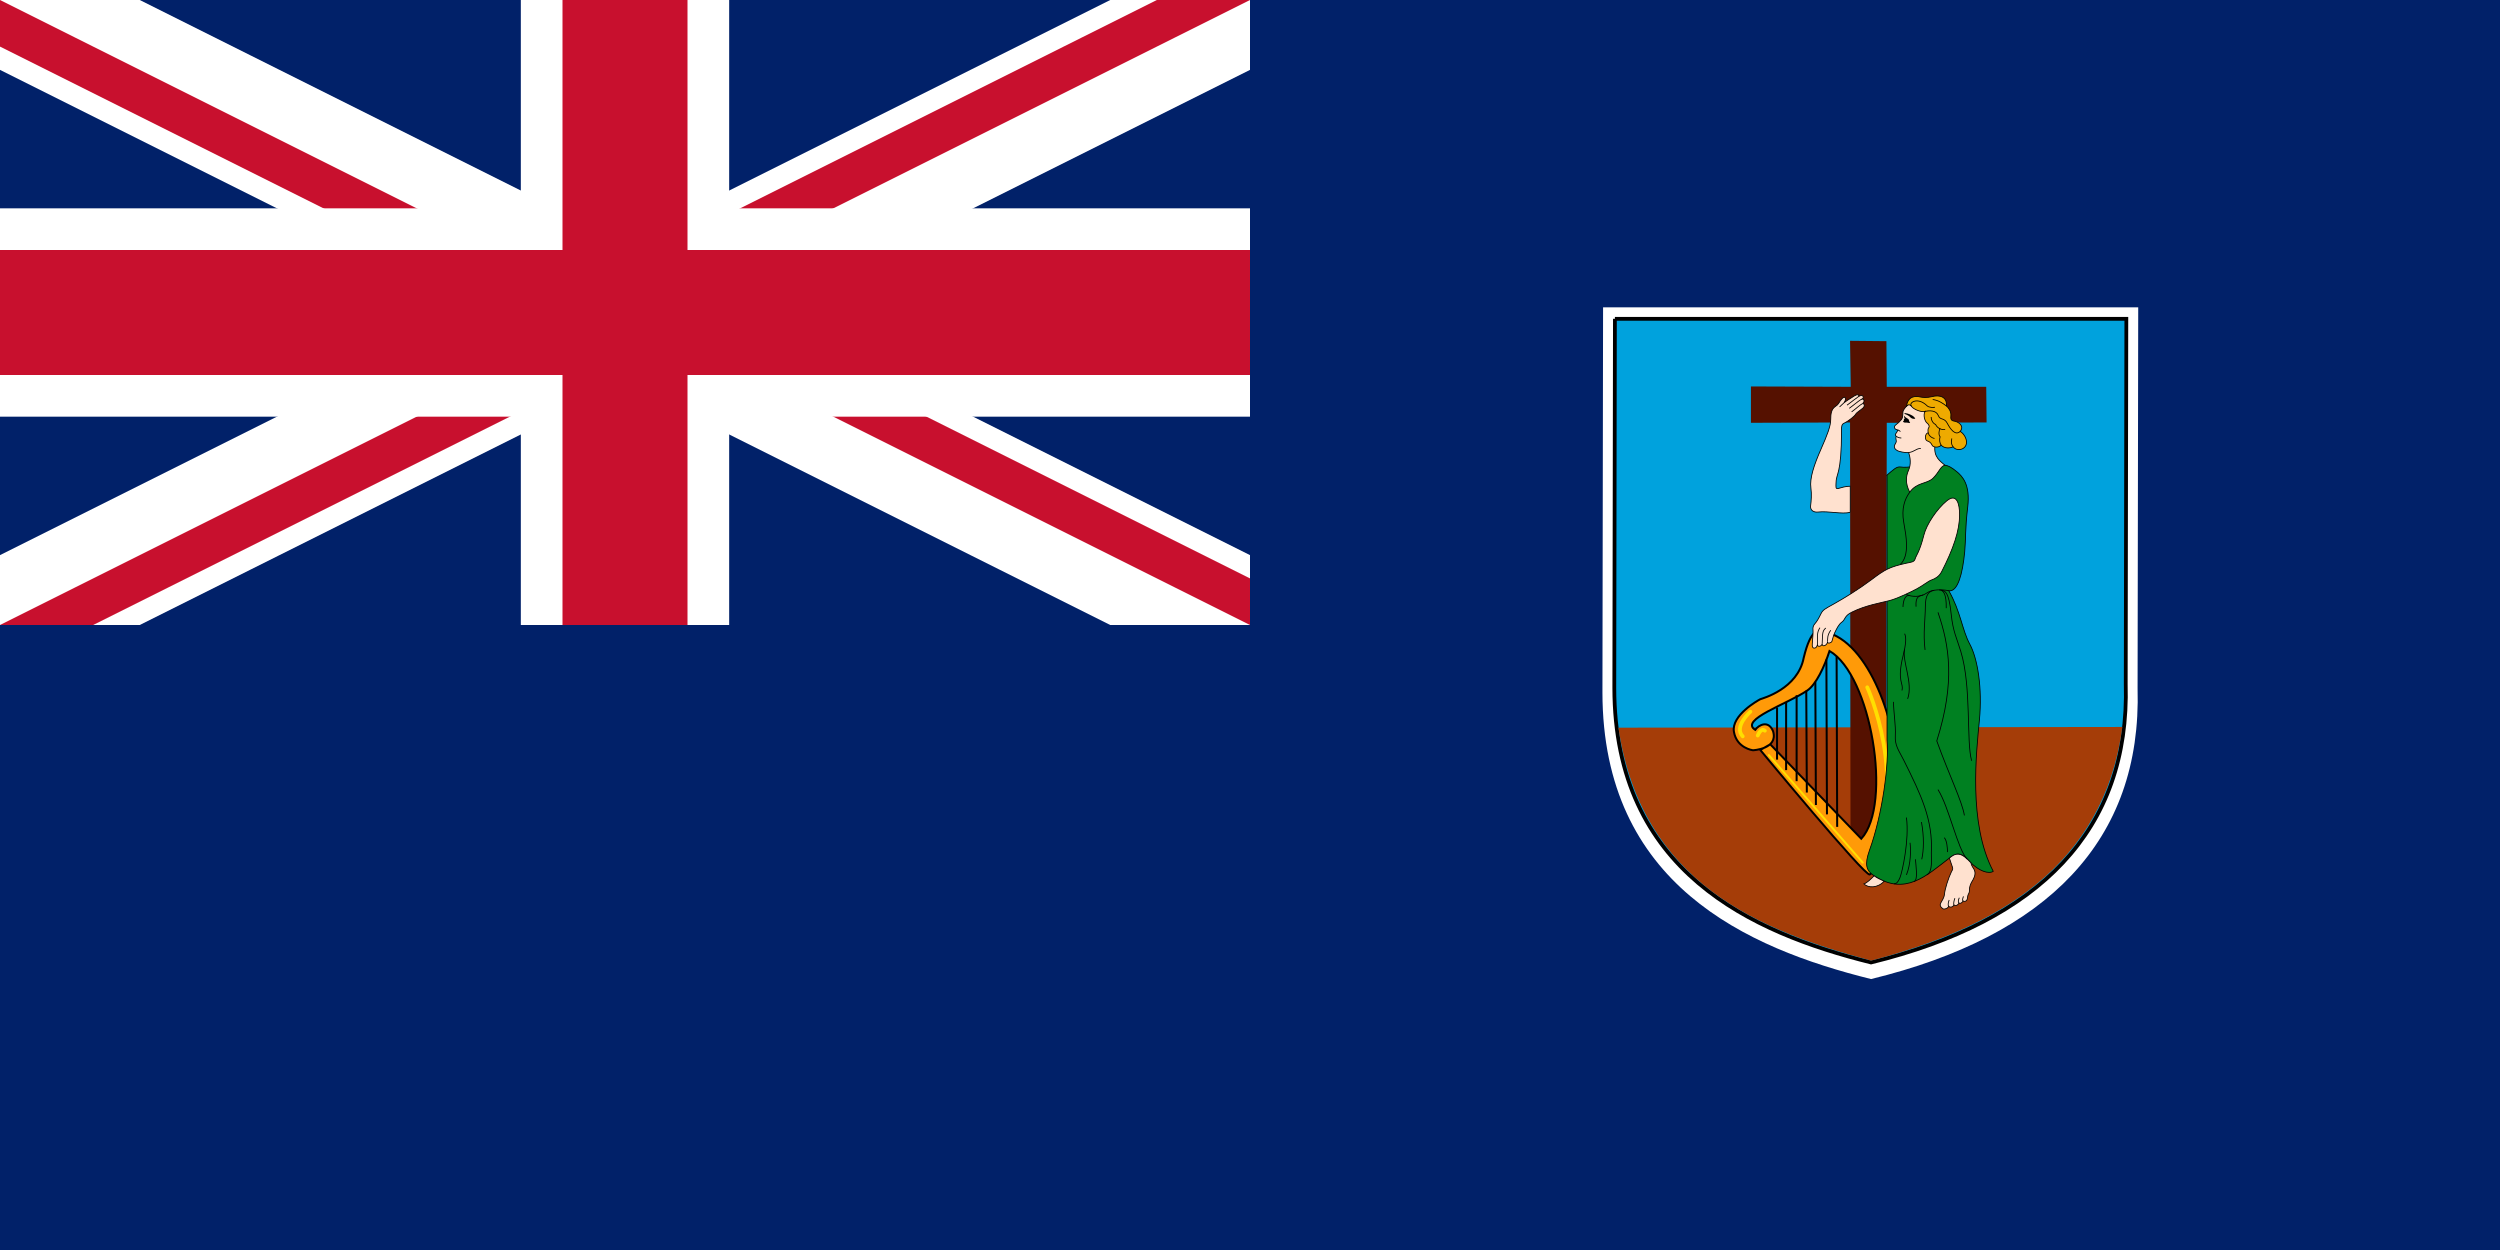 <?xml version="1.0" encoding="UTF-8"?>

<svg xmlns="http://www.w3.org/2000/svg" width="1200" height="600">

<clipPath id="c">
<path d="M0,0V150H700V300H600zM600,0H300V350H0V300z"/>
</clipPath>
<rect width="1200" height="600" fill="#012169"/>
<path d="M0,0 600,300M600,0 0,300" stroke="#fff" stroke-width="60"/>
<path d="M0,0 600,300M600,0 0,300" stroke="#c8102e" stroke-width="40" clip-path="url(#c)"/>
<path d="M300,0V350M0,150H700" stroke="#fff" stroke-width="100"/>
<path d="M300,0V350M0,150H700" stroke="#c8102e" stroke-width="60"/>
<path d="M0,300H600V0H1200V600H0z" fill="#012169"/>
<g>

<path fill="#fff" d="m769.466,147.526,256.879,0-0.306,182.787c2.137,73.48-43.662,119.076-127.931,139.634-59.834-14.86-128.837-45.596-128.939-137.549l0.305-184.872z"/>

<path fill="#00a2dd" stroke="#000" stroke-width="1.812" d="m775.152,153.036,245.493,0-0.291,175.155c2.042,70.41-41.727,114.102-122.261,133.802-57.188-14.237-123.132-43.692-123.229-131.805l0.292-177.152z"/>

<path fill="#a53d08" d="m1018.74,348.938c-8.931,67.21-60.692,96.576-120.655,112.162-53.073-14.238-110.174-36.968-121.243-111.824l241.901-0.338z"/>

<path fill="#551100" d="m888.365,185.664-0.342-22.075,17.455,0.171,0.171,21.904,47.743,0,0.171,17.113-47.914,0.171-0.383,201.815-17.026,0.107-0.217-202.093-47.582,0.171,0.01-17.455z"/>

<g fill="#ff9a08" stroke="#000" stroke-width="0.968">

<path d="m849.714,357.267,43.703,45.338c15.112-16.61,4.63-78.695-15.247-90.13-2.382,7.352-6.434,16.166-10.74,19.008-9.474,6.457-32.692,14.006-24.932,18.84,1.77-2.451,6.399-4.765,8.577,0.682,2.587,8.577-9.667,9.122-9.667,9.122s-7.76-0.954-9.122-8.851c-1.361-7.895,11.559-15.105,12.662-15.656,1.089-0.409,17.971-4.901,20.831-19.878,3.54-14.705,7.215-12.525,7.897-12.798,22.055,2.178,36.487,41.662,37.305,69.436,0.816,27.774-11.3,46.154-13.479,47.379-2.178,1.225-52.553-59.768-52.553-59.768l4.765-2.723z" fill-rule="evenodd"/>

<path d="m881.573,315.061,0.271,81.825"/>

<path d="m876.672,316.558c0,0.136,0.271,74.338,0.271,74.338"/>

<path d="m871.362,327.314,0.271,59.088"/>

<path d="m867.005,331.534,0.273,48.879"/>

<path d="m862.376,333.713v41.253"/>

<path d="m857.338,336.981v32.675"/>

<path d="m852.982,339.568v25.051"/>

<g fill="none" stroke="#ffdf00" stroke-width="1.812" stroke-linecap="round">

<path stroke-width="0.968" d="m849.033,362.441,45.065,51.6"/>

<path d="m896.276,329.901s20.424,44.658,1.498,81.417"/>

<path d="m843.723,353.046s1.498-3.948,3.404-2.314"/>

<path d="m840.184,341.61s-8.169,7.215-3.676,11.845"/>

</g>

</g>

<g stroke="#000" stroke-width="0.399">

<path fill="#008021" d="m905.779,228.044c3.025-2.595,4.595-4.181,6.468-3.892,1.873,0.288,4.424,0.144,6.298-0.433,1.88-0.577,11.177-1.73,15-0.433,1.298,0.144,3.025,0.866,5.69,3.101,2.671,2.234,6.563,6.128,5.266,16.942-1.297,10.813-0.873,15.439-1.443,21.483-1.006,10.67-3.373,19.455-7.639,18.744,5.766,10.093,6.342,18.744,10.089,25.665,3.753,6.921,6.057,21.051,4.614,36.335-1.437,15.284-5.475,49.599,6.633,72.669-2.019,1.442-6.918,0-11.247-4.614-4.323-4.614-6.222-4.463-9.804-1.73-10.956,8.363-21.216,18.442-36.33,8.363-3.462-2.307-4.557-5.074-2.019-12.112,6.342-17.59,9.424-41.725,8.424-53.06v-127.027z"/>

<g fill="#ffe1cf">

<path d="m916.171,217.23c0.791,2.451,1.222,5.623-0.076,8.506-1.297,2.884-1.582,6.344,0.576,10.525,3.462-4.902,8.367-3.892,11.247-6.776,2.886-2.884,3.462-5.624,5.627-6.201-2.165-1.874-5.481-3.892-4.76-9.372,0.722-5.479,8.361-9.948,1.443-18.312-4.468-5.398-10.962-3.892-13.772-1.802-1.323,0.982-2.449,2.379-2.88,3.316-0.437,0.937,0.108,3.07-0.943,4.326-0.715,0.865-1.589,1.725-2.595,2.451-0.646,0.469-1.051,1.152-0.361,1.947,0.278,0.318,0.785,0.385,1.342,0.578-0.323,0.649-0.69,1.296-1.051,1.765-0.342,0.44-0.196,0.86,0.215,1.218-0.544,1.73,0.506,1.918-0.215,3.216-0.627,1.122-1.475,2.45,0.867,3.749,0.646,0.36,3.715,1.072,5.336,0.865z"/>

<path d="m888.126,245.923c-4.038,1.01-10.525-0.72-15.431-0.144-2.165,0.256-3.892-0.865-3.601-3.027,0.285-2.163,0.576-5.479,0.139-8.507-0.671-4.718,1.589-11.246,4.76-18.456,3.171-7.209,4.76-11.246,4.76-14.634,0-2.235,0.215-4.758,2.234-6.056,1.494-0.959,1.779-1.89,2.31-2.667,1.222-1.803,2.373-2.235,2.519-1.153,0.089,0.643-0.146,1.225-0.722,2.091,1.298-1.082,3.5-2.344,4-2.704,0.506-0.36,3.07-2.163,3.209-0.468,1.013-0.504,1.696-0.469,1.949,0.071,0.272,0.585,0.108,0.83-0.399,1.262,0.722-0.144,1.551,1.118,0.108,2.235,0.76-0.253,1.513,1.01,0.184,2.163-1.38,1.191-2.956,2.019-3.462,2.956-0.506,0.937-3.93,3.569-5.298,4.146-1.373,0.577-1.443,1.368-1.443,3.388,0,22.204-2.665,20.4-2.665,25.737,0,1.442-0.291,2.739,1.152,2.306,1.443-0.432,3.532-1.081,5.696-1.081v12.544z"/>

<path d="m888.987,293.792c6.519-3.258,13.988-4.47,17.88-5.479,3.892-1.01,10.095-4.037,13.12-5.623,3.032-1.587,5.481-3.749,7.209-4.326,1.734-0.577,3.671-1.77,4.76-3.892,5.62-10.958,8.652-19.752,8.652-27.395,0-5.046-1.297-10.67-6.203-6.632-4.608,3.795-9.627,11.11-10.956,16.437-2.019,8.074-3.747,9.805-4.184,11.39-0.43,1.587-2.063,1.585-4.038,2.019-8.507,1.875-10.525,3.172-16.867,7.93-6.342,4.758-13.266,8.94-17.88,11.535-4.614,2.596-5.475,2.884-6.487,4.974-1.006,2.091-1.943,3.677-2.81,4.615-0.867,0.937-1.114,2.032-0.937,3.172,0.146,0.937-0.291,5.263-0.361,6.705-0.076,1.442,0.285,1.803,0.867,1.874,0.576,0.073,1.367-0.216,1.658-1.946-0.291,1.73,2.089,1.153,2.234-0.144-0.076,1.874,2.449,0.793,2.595-0.937,0,1.225,1.911,0.378,2.089-0.216,0.43-1.442,0.791-3.028,1.367-4.181,0.842-1.674,1.741-3.842,3.392-5.047,1.873-1.37,1.006-2.884,4.899-4.83z"/>

<path d="m935.703,411.88c0.437,1.586,1.228,3.389,1.513,4.47,0.291,1.081-0.215,1.418-0.5,2.018-1.513,3.172-3.139,8.229-3.392,10.958-0.139,1.586-1.222,3.1-1.728,4.037-0.557,1.034-0.342,1.831,0.937,2.811,0.614,0.468,2.595-0.144,2.81-1.153,0.722,0.72,2.019,0.432,2.595-0.649,0.652,0.649,1.734,0.216,2.456-0.865,0.646,0.432,1.582-0.433,1.943-1.01,1.013,0.505,2.095-0.108,2.127-2.09,0.006-0.398,0.253-1.082,0.544-1.55,0.285-0.469,0.392-1.37,0.361-2.163-0.038-0.793,0.468-2.379,1.152-3.496,0.684-1.118,1.873-3.1,1.367-4.974-0.468-1.746-1.222-1.586-1.873-4.109-1.582-1.659-3.747-3.966-5.981-4.11-2.234-0.144-3.532,1.37-4.329,1.875z"/>

<path d="m894.683,424.28c2.019,2.018,6.563,2.091,9.734-1.298-1.152-0.504-3.677-1.658-4.829-2.595-1.589,1.586-3.392,3.388-4.905,3.893z"/>

</g>

<path fill="#eeaa00" d="m915.089,195.026c0.791-5.118,4.418-4.998,6.703-4.47,0.937,0.216,3.247,0.432,5.405-0.144,4.279-1.14,7.5,0.361,7.07,4.47,1.152,0.865,2.373,2.883,2.158,4.614-0.215,1.73,0.146,2.451,1.734,2.667,1.582,0.217,4.975,2.163,2.734,4.903,2.165,1.298,3.823,4.614,2.671,6.849-1.152,2.235-4.614,2.596-6.057,0.577-1.582,0.721-4.184,0.865-5.766-0.792-1.082,1.297-3.823,1.153-4.329,0-0.5-1.154-1.354-1.771-2.373-2.091-1.158-0.36-1.228-3.532,0.5-3.893-0.215-0.937-0.139-2.018,0.291-2.523s0.07-1.442-0.937-2.235c-1.013-0.793-1.873-3.821-0.867-5.479-1.728,0.577-5.551-1.082-6.342-2.235-0.797-1.154-1.873-1.225-2.595-0.216z"/>

<g fill="none">

<path d="m916.171,217.23c2.81-0.361,3.747-2.091,5.836-1.947"/>

<path d="m910.184,209.401c0.184,0.162,0.418,0.294,0.684,0.441,0.57,0.308,1.19,0.343,1.766,0.415"/>

<path d="m911.019,206.418c0.392,0.135,0.81,0.333,1.184,0.719"/>

<path d="m917.538,195.026c-1.658-1.586,2.81-4.83,7.5-0.216,0.873,0.861,3.095,0.866,3.747,0.649"/>

<path d="m924.026,197.477c2.165-0.505,5.405-0.505,6.342,1.946,0.943,2.451,2.817,0.865,4.329,3.749,1.513,2.884,3.892,6.127,6.196,3.892"/>

<path d="m931.741,213.698c-0.652-0.865-0.937-2.74-0.506-4.038-0.867-1.009-0.506-3.099,0-4.109"/>

<path d="m925.539,207.714c0.076,0.865,1.228,2.451,3.032,2.739"/>

<path d="m937.507,214.491c-1.006-1.298-0.867-2.451-0.646-4.037"/>

<path d="m926.982,200.145c-0.07,1.297,0.722,3.028,2.089,3.604,0.291,0.72,1.734,2.739,4.614,2.451"/>

<path d="m934.267,194.882c-1.582-1.228-3.728-2.741-6.563-3.115"/>

<path d="m916.671,236.262c-2.449,3.317-4.038,7.93-2.88,14.419,1.152,6.489,3.025,16.005-1.734,20.33"/>

<path d="m935.418,283.555c-3.317-0.72-8.076-0.72-10.671,1.154s-6.924,2.018-9.804,0.577"/>

<path d="m928.425,283.339c-2.886,0.504-4.253,2.523-4.253,7.858,0,5.335-1.152,13.12-0.146,20.762"/>

<path d="m923.159,285.574c-1.873,0.504-3.817,0.576-3.456,5.623"/>

<path d="m913.431,291.341c0.07-3.1,1.152-5.984,3.171-5.479"/>

<path d="m934.191,291.918c0.146-6.849-1.367-8.795-3.386-8.723,2.741,0.072,4.608,0.407,5.766,11.607,0.867,8.363,2.614,11.323,4.614,17.88,5.19,17.014,2.595,43.255,5.19,52.483"/>

<path d="m930.228,293.936c5.475,15.861,8.361,33.451-0.576,61.711,6.051,16.726,12.108,28.837,13.26,35.758"/>

<path d="m912.924,331.424c1.006-3.604-2.595-4.037,0.576-16.725,1.373-5.496,1.589-8.795,0.722-10.525"/>

<path d="m914.222,311.672c-1.298,5.624,4.184,16.149,1.443,23.79"/>

<path d="m908.886,336.904c0,4.902,1.152,11.246,0.867,16.149-0.291,4.902,1.709,7.174,4.038,11.823,8.361,16.726,14.051,28.659,13.26,44.409-0.139,2.884,0.867,8.939-2.158,10.669"/>

<path d="m909.101,424.208c0.867,0.072,1.804-0.36,2.886-2.956s4.544-18.167,3.101-28.837"/>

<path d="m916.817,404.527c0.43,3.316,0.43,10.093-1.728,15.428"/>

<path d="m922.298,394.578c1.297,7.065,1.152,13.41,0.146,17.879"/>

<path d="m919.412,412.456c0.146,2.884,1.443,10.093-0.722,10.671"/>

<path d="m930.228,379.006c5.329,8.363,9.513,28.982,13.981,33.306"/>

<path d="m934.842,408.996c-0.146-2.307-0.291-5.479-1.589-6.921"/>

<path d="m877.24,308.067c0.07-1.587-0.215-3.101,1.513-5.551"/>

<path d="m874.645,309.004c0.215-5.551,0.139-6.056,1.728-7.57"/>

<path d="m872.411,309.148c0.07-3.965-0.437-5.335,1.152-7.858"/>

<path d="m892.304,190.196c-0.614,0.396-4.215,3.135-5.728,4.289"/>

<path d="m893.854,191.529c-0.684,0.108-2.665,1.73-6.196,4.47"/>

<path d="m893.962,193.764c-1.114,0.504-3.241,2.56-5.19,3.929"/>

<path d="m885.095,193.368c-0.538,0.396-1.582,1.55-2.089,1.946"/>

<path d="m935.343,435.022c-0.323-0.361-0.323-1.623,0.253-3.028"/>

<path d="m937.937,434.373c-0.392-0.396,0-2.127,0.399-3.244"/>

<path d="m940.393,433.508c-0.468-0.216-0.614-1.226,0.07-2.596"/>

<path d="m942.336,432.498c-0.323-0.108-0.468-0.649,0.108-2.234"/>

</g>

<g fill="#000" stroke="none">

<path d="m913.969,199.567c1.044,1.37,2.127,1.225,2.317,2.108,0.19,0.884,0.329,0.947,0.532,1.209,0.203,0.261-0.494,0.209-0.835,0.068-0.335-0.141-1.184-0.127-1.703-0.119-0.513,0.008-1.127-0.599-0.741-0.67,0.38-0.071,0.329-0.191,0.272-0.46-0.057-0.268,0.215-0.693,0.373-0.771,0.165-0.078,0.051-0.063-0.095-0.423-0.152-0.361-0.342-1.236-0.12-0.941z"/>

<path d="m914.602,198.313c1.171,0.137,3.19,0.77,4.285,1.982,0.861,0.953,0.158,0.701-0.278,0.736-0.437,0.037-1.291-0.273-1.722-0.815-0.424-0.541-1.696-1.227-2.373-1.406-0.411-0.106-0.797-0.602,0.089-0.497z"/>

</g>

</g>

</g>

</svg>